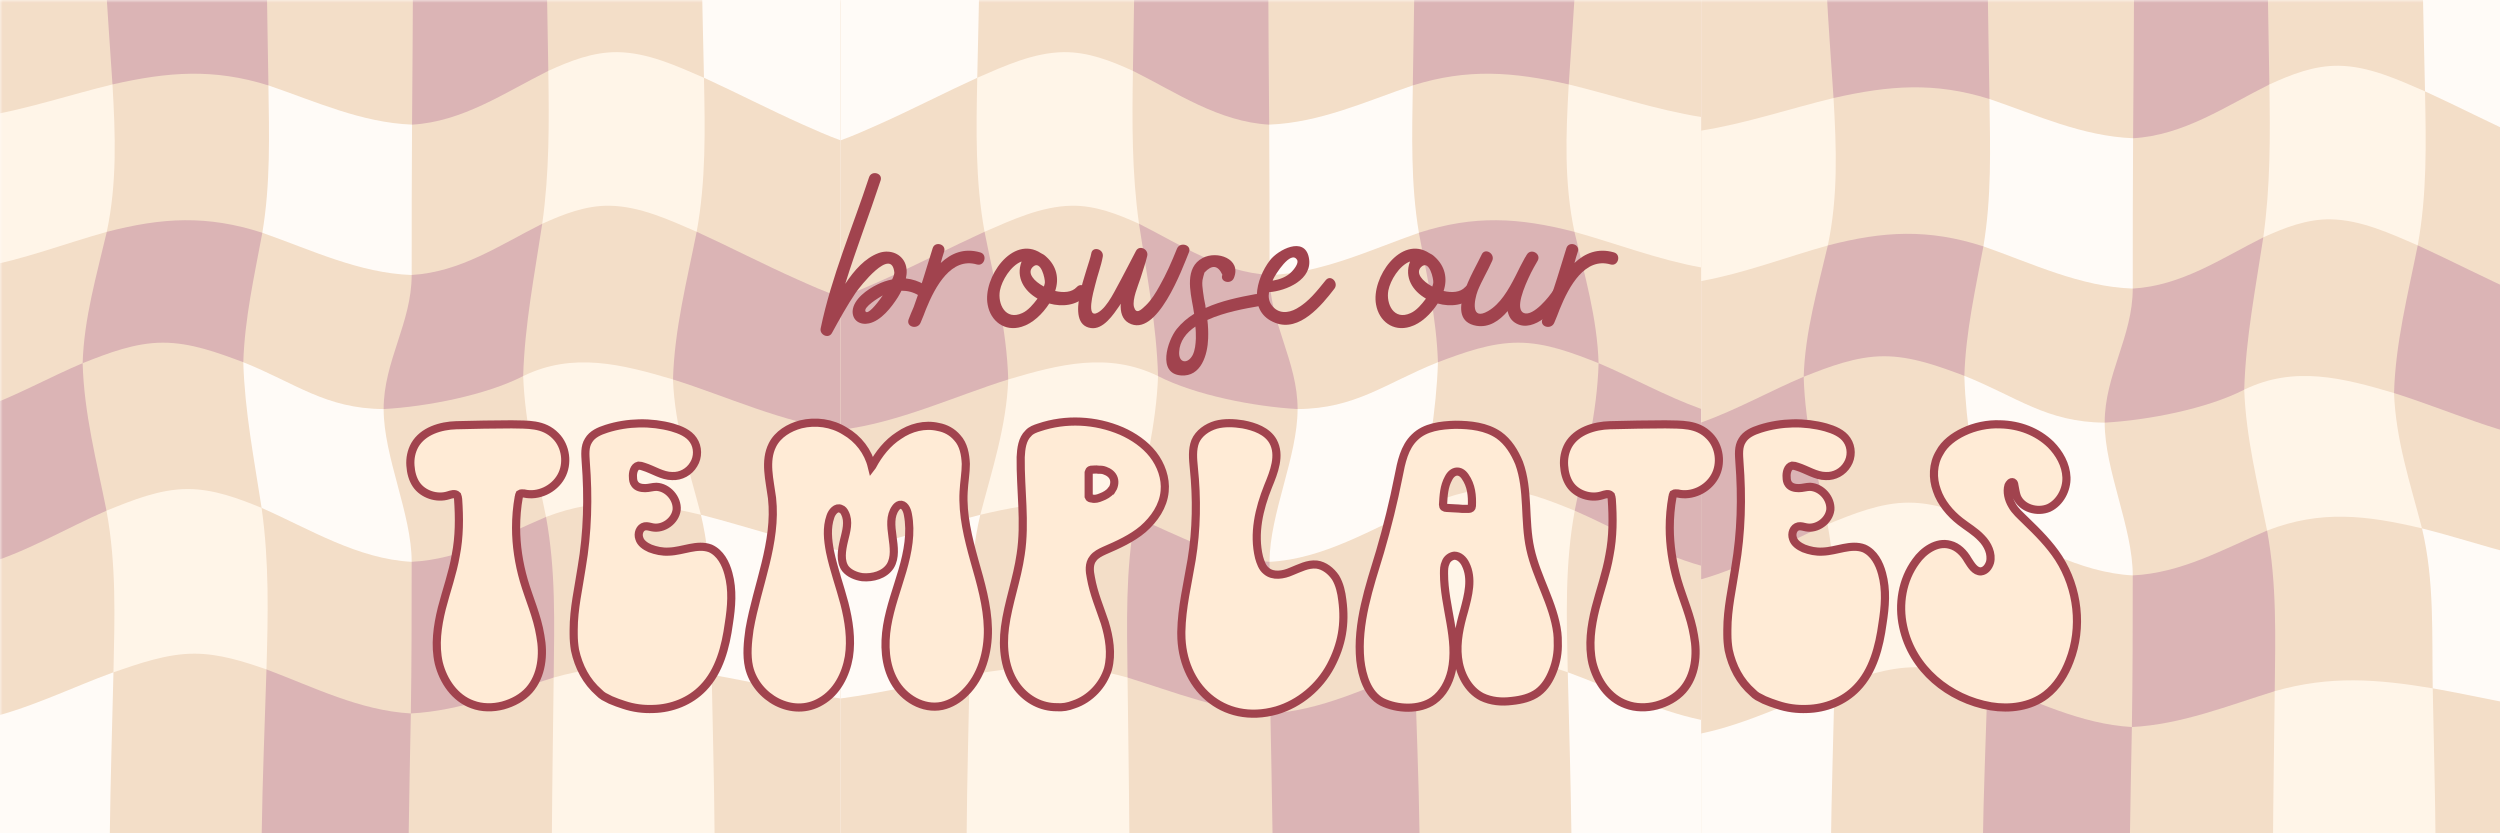 <svg version="1.0" preserveAspectRatio="xMidYMid meet" height="200" viewBox="0 0 450 150" zoomAndPan="magnify" width="600" xmlns:xlink="http://www.w3.org/1999/xlink" xmlns="http://www.w3.org/2000/svg"><defs><filter id="49878c83d2" height="100%" width="100%" y="0%" x="0%"><feColorMatrix color-interpolation-filters="sRGB" values="0 0 0 0 1 0 0 0 0 1 0 0 0 0 1 0 0 0 1 0"></feColorMatrix></filter><g></g><mask id="bc56cc0396"><g filter="url(#49878c83d2)"><rect fill-opacity="0.39" height="180" y="-15" fill="#000000" width="540" x="-45"></rect></g></mask><clipPath id="6bd43af526"><path clip-rule="nonzero" d="M 0 0 L 151.668 0 L 151.668 150 L 0 150 Z M 0 0"></path></clipPath><clipPath id="933d51214d"><path clip-rule="nonzero" d="M 18 0 L 49 0 L 49 16 L 18 16 Z M 18 0"></path></clipPath><clipPath id="45eb5d094d"><path clip-rule="nonzero" d="M 74 0 L 99 0 L 99 23 L 74 23 Z M 74 0"></path></clipPath><clipPath id="f58dc40a5a"><path clip-rule="nonzero" d="M 126 0 L 151.668 0 L 151.668 26 L 126 26 Z M 126 0"></path></clipPath><clipPath id="aee15bb0bc"><path clip-rule="nonzero" d="M 0 15 L 21 15 L 21 49 L 0 49 Z M 0 15"></path></clipPath><clipPath id="03c6fd0ed2"><path clip-rule="nonzero" d="M 121 41 L 151.668 41 L 151.668 78 L 121 78 Z M 121 41"></path></clipPath><clipPath id="3708400c6f"><path clip-rule="nonzero" d="M 0 65 L 20 65 L 20 102 L 0 102 Z M 0 65"></path></clipPath><clipPath id="234c0eae88"><path clip-rule="nonzero" d="M 126 92 L 151.668 92 L 151.668 126 L 126 126 Z M 126 92"></path></clipPath><clipPath id="c6ecd62eee"><path clip-rule="nonzero" d="M 0 121 L 21 121 L 21 150 L 0 150 Z M 0 121"></path></clipPath><clipPath id="4a2311b7a1"><path clip-rule="nonzero" d="M 151.316 0 L 306.203 0 L 306.203 150 L 151.316 150 Z M 151.316 0"></path></clipPath><clipPath id="e88520dc5a"><path clip-rule="nonzero" d="M 254 0 L 284 0 L 284 16 L 254 16 Z M 254 0"></path></clipPath><clipPath id="4dce66845d"><path clip-rule="nonzero" d="M 203 0 L 229 0 L 229 23 L 203 23 Z M 203 0"></path></clipPath><clipPath id="4c1564f337"><path clip-rule="nonzero" d="M 151.316 0 L 177 0 L 177 26 L 151.316 26 Z M 151.316 0"></path></clipPath><clipPath id="34c97c953d"><path clip-rule="nonzero" d="M 281 15 L 306.203 15 L 306.203 49 L 281 49 Z M 281 15"></path></clipPath><clipPath id="f1e756aa12"><path clip-rule="nonzero" d="M 151.316 41 L 182 41 L 182 78 L 151.316 78 Z M 151.316 41"></path></clipPath><clipPath id="3860662991"><path clip-rule="nonzero" d="M 283 65 L 306.203 65 L 306.203 102 L 283 102 Z M 283 65"></path></clipPath><clipPath id="553dfc7edc"><path clip-rule="nonzero" d="M 151.316 92 L 177 92 L 177 126 L 151.316 126 Z M 151.316 92"></path></clipPath><clipPath id="2bd5d9a041"><path clip-rule="nonzero" d="M 282 121 L 306.203 121 L 306.203 150 L 282 150 Z M 282 121"></path></clipPath><clipPath id="6aa58772ad"><path clip-rule="nonzero" d="M 306.211 0 L 450 0 L 450 150 L 306.211 150 Z M 306.211 0"></path></clipPath><clipPath id="b1a589b8d2"><path clip-rule="nonzero" d="M 328 0 L 359 0 L 359 18 L 328 18 Z M 328 0"></path></clipPath><clipPath id="f3a23f715e"><path clip-rule="nonzero" d="M 383 0 L 409 0 L 409 25 L 383 25 Z M 383 0"></path></clipPath><clipPath id="9f0e034ced"><path clip-rule="nonzero" d="M 436 0 L 450 0 L 450 28 L 436 28 Z M 436 0"></path></clipPath><clipPath id="a3c9b23164"><path clip-rule="nonzero" d="M 306.211 17 L 331 17 L 331 51 L 306.211 51 Z M 306.211 17"></path></clipPath><clipPath id="c34ae27c87"><path clip-rule="nonzero" d="M 430 44 L 450 44 L 450 80 L 430 80 Z M 430 44"></path></clipPath><clipPath id="1a8420eb83"><path clip-rule="nonzero" d="M 306.211 67 L 329 67 L 329 105 L 306.211 105 Z M 306.211 67"></path></clipPath><clipPath id="bba1e5e9e3"><path clip-rule="nonzero" d="M 435 95 L 450 95 L 450 129 L 435 129 Z M 435 95"></path></clipPath><clipPath id="45e8f96ac3"><path clip-rule="nonzero" d="M 306.211 123 L 331 123 L 331 150 L 306.211 150 Z M 306.211 123"></path></clipPath><clipPath id="a49654b29f"><path clip-rule="nonzero" d="M 356 122 L 384 122 L 384 150 L 356 150 Z M 356 122"></path></clipPath><clipPath id="bc393f0d97"><path clip-rule="nonzero" d="M 409 122 L 439 122 L 439 150 L 409 150 Z M 409 122"></path></clipPath><clipPath id="4b4284d13c"><rect height="150" y="0" width="450" x="0"></rect></clipPath></defs><rect fill-opacity="1" height="180" y="-15" fill="#ffffff" width="540" x="-45"></rect><rect fill-opacity="1" height="180" y="-15" fill="#fffbf7" width="540" x="-45"></rect><g mask="url(#bc56cc0396)"><g transform="matrix(1, 0, 0, 1, 0, -0)"><g clip-path="url(#4b4284d13c)"><g clip-path="url(#6bd43af526)"><path fill-rule="nonzero" fill-opacity="1" d="M -3.582 -4.895 L 151.305 -4.895 L 151.305 149.992 L -3.582 149.992 Z M -3.582 -4.895" fill="#e1ae7e"></path></g><g clip-path="url(#933d51214d)"><path fill-rule="nonzero" fill-opacity="1" d="M 48.316 15.375 C 38.438 12.281 30.262 12.922 20.246 15.199 C 19.824 8.5 19.281 1.809 18.969 -4.895 L 47.992 -4.895 C 48.082 1.863 48.211 8.617 48.316 15.375 Z M 48.316 15.375" fill="#a1434e"></path></g><g clip-path="url(#45eb5d094d)"><path fill-rule="nonzero" fill-opacity="1" d="M 98.695 12.754 C 90.742 16.723 83.289 21.898 74.168 22.438 C 74.23 13.324 74.32 4.215 74.34 -4.895 L 98.398 -4.895 C 98.484 0.988 98.598 6.871 98.695 12.754 Z M 98.695 12.754" fill="#a1434e"></path></g><g clip-path="url(#f58dc40a5a)"><path fill-rule="nonzero" fill-opacity="1" d="M 151.305 -4.895 L 151.305 25.258 C 148.977 24.422 146.707 23.398 144.543 22.438 C 138.539 19.762 132.695 16.727 126.715 13.996 C 126.582 7.699 126.422 1.402 126.309 -4.895 Z M 151.305 -4.895" fill="#fffbf7"></path></g><g clip-path="url(#aee15bb0bc)"><path fill-rule="nonzero" fill-opacity="1" d="M 19.219 41.738 C 11.832 43.785 4.164 46.75 -3.582 48.137 L -3.582 21.062 C 4.477 19.781 12.492 17.07 20.246 15.199 C 20.77 24.211 21.094 32.863 19.219 41.738 Z M 19.219 41.738" fill="#ffebd0"></path></g><path fill-rule="nonzero" fill-opacity="1" d="M 74.102 49.5 C 64.641 49.168 56.016 44.973 47.219 41.902 C 48.707 33.059 48.449 24.309 48.316 15.375 C 56.832 18.277 65.047 22.078 74.168 22.434 C 74.105 31.457 74.102 40.477 74.102 49.5 Z M 74.102 49.5" fill="#fffbf7"></path><path fill-rule="nonzero" fill-opacity="1" d="M 125.402 41.719 C 120.488 39.59 115.211 37.129 109.746 37.031 C 105.48 36.957 101.41 38.547 97.602 40.281 C 98.898 31.055 98.844 22.051 98.695 12.758 C 102.645 10.953 106.758 9.332 111.168 9.387 C 116.59 9.457 121.836 11.883 126.715 14 C 126.902 23.402 127.094 32.434 125.402 41.719 Z M 125.402 41.719" fill="#ffebd0"></path><path fill-rule="nonzero" fill-opacity="1" d="M 43.793 65.199 C 39.16 63.465 34.324 61.672 29.309 61.68 C 24.281 61.684 19.48 63.555 14.875 65.371 C 15.129 57.234 17.383 49.613 19.219 41.738 C 29.266 39.133 37.281 38.695 47.219 41.898 C 45.781 49.668 44.051 57.273 43.793 65.199 Z M 43.793 65.199" fill="#a1434e"></path><path fill-rule="nonzero" fill-opacity="1" d="M 94.172 67.695 C 87.457 71.141 76.812 73.199 69.055 73.629 C 69.055 65.023 74.102 58.102 74.102 49.496 C 82.918 48.969 89.926 44.129 97.602 40.277 C 96.227 49.395 94.438 58.453 94.172 67.695 Z M 94.172 67.695" fill="#a1434e"></path><g clip-path="url(#03c6fd0ed2)"><path fill-rule="nonzero" fill-opacity="1" d="M 143.457 50.27 C 145.953 51.383 148.594 52.578 151.305 53.484 L 151.305 77.371 C 141.074 76.152 130.656 71.277 121.141 68.301 C 121.395 59.258 123.652 50.551 125.402 41.719 C 131.457 44.488 137.375 47.559 143.457 50.27 Z M 143.457 50.27" fill="#a1434e"></path></g><g clip-path="url(#3708400c6f)"><path fill-rule="nonzero" fill-opacity="1" d="M 19.172 91.922 C 12.035 95 4.328 99.645 -3.582 101.824 L -3.582 73.609 C 2.809 71.316 9.016 67.836 14.875 65.371 C 15.117 74.406 17.41 83.105 19.172 91.922 Z M 19.172 91.922" fill="#a1434e"></path></g><path fill-rule="nonzero" fill-opacity="1" d="M 74.102 101.129 C 64.371 100.613 55.805 95.266 47.09 91.422 C 45.75 82.695 44.051 74.047 43.793 65.203 C 53.285 68.992 58.562 73.555 69.055 73.633 C 69.055 82.234 74.102 92.523 74.102 101.129 Z M 74.102 101.129" fill="#fffbf7"></path><path fill-rule="nonzero" fill-opacity="1" d="M 126.168 92.66 C 116.164 90.297 107.996 89.297 98.285 93.051 C 96.602 84.617 94.488 76.324 94.172 67.695 C 103.164 63.305 111.957 65.582 121.137 68.301 C 121.453 76.742 124.055 84.559 126.168 92.66 Z M 126.168 92.66" fill="#ffebd0"></path><path fill-rule="nonzero" fill-opacity="1" d="M 47.965 120.496 C 43.805 119.051 39.465 117.668 35.008 117.66 C 30.031 117.652 25.055 119.43 20.422 121.012 C 20.641 111.148 20.965 101.66 19.168 91.922 C 23.789 90.055 28.723 88.02 33.805 88.027 C 38.449 88.031 42.852 89.688 47.086 91.418 C 48.473 101.16 48.25 110.68 47.965 120.496 Z M 47.965 120.496" fill="#ffebd0"></path><path fill-rule="nonzero" fill-opacity="1" d="M 99.664 121.961 C 91.168 124.59 82.918 127.945 73.949 128.422 C 74.098 119.32 74.102 110.227 74.102 101.125 C 82.918 100.691 90.336 96.426 98.285 93.051 C 100.066 102.703 99.77 112.184 99.664 121.961 Z M 99.664 121.961" fill="#a1434e"></path><g clip-path="url(#234c0eae88)"><path fill-rule="nonzero" fill-opacity="1" d="M 126.168 92.66 C 134.285 94.695 142.797 97.781 151.305 99.098 L 151.305 125.723 C 143.512 124.668 135.742 122.793 128.102 121.453 C 127.938 111.73 128.434 102.18 126.168 92.66 Z M 126.168 92.66" fill="#fffbf7"></path></g><g clip-path="url(#c6ecd62eee)"><path fill-rule="nonzero" fill-opacity="1" d="M 20.422 121.012 C 20.195 130.668 19.887 140.328 19.766 149.992 L -3.582 149.992 L -3.582 129.582 C 4.668 127.871 12.738 123.797 20.422 121.012 Z M 20.422 121.012" fill="#fffbf7"></path></g><path fill-rule="nonzero" fill-opacity="1" d="M 73.949 128.422 C 73.816 135.609 73.656 142.801 73.566 149.992 L 47.109 149.992 C 47.242 140.156 47.668 130.324 47.965 120.496 C 56.484 123.691 64.719 127.887 73.949 128.422 Z M 73.949 128.422" fill="#a1434e"></path><path fill-rule="nonzero" fill-opacity="1" d="M 128.621 149.992 L 99.34 149.992 C 99.398 140.648 99.555 131.305 99.664 121.961 C 109.578 119.133 117.984 119.77 128.102 121.453 C 128.277 130.965 128.559 140.477 128.621 149.992 Z M 128.621 149.992" fill="#ffebd0"></path><g clip-path="url(#4a2311b7a1)"><path fill-rule="nonzero" fill-opacity="1" d="M 306.203 -4.895 L 151.316 -4.895 L 151.316 149.992 L 306.203 149.992 Z M 306.203 -4.895" fill="#e1ae7e"></path></g><g clip-path="url(#e88520dc5a)"><path fill-rule="nonzero" fill-opacity="1" d="M 254.305 15.375 C 264.184 12.281 272.359 12.922 282.375 15.199 C 282.797 8.5 283.34 1.809 283.652 -4.895 L 254.629 -4.895 C 254.539 1.863 254.41 8.617 254.305 15.375 Z M 254.305 15.375" fill="#a1434e"></path></g><g clip-path="url(#4dce66845d)"><path fill-rule="nonzero" fill-opacity="1" d="M 203.926 12.754 C 211.879 16.723 219.332 21.898 228.453 22.438 C 228.387 13.324 228.301 4.215 228.281 -4.895 L 204.223 -4.895 C 204.137 0.988 204.023 6.871 203.926 12.754 Z M 203.926 12.754" fill="#a1434e"></path></g><g clip-path="url(#4c1564f337)"><path fill-rule="nonzero" fill-opacity="1" d="M 151.316 -4.895 L 151.316 25.258 C 153.645 24.422 155.914 23.398 158.078 22.438 C 164.082 19.762 169.926 16.727 175.906 13.996 C 176.039 7.699 176.199 1.402 176.312 -4.895 Z M 151.316 -4.895" fill="#fffbf7"></path></g><g clip-path="url(#34c97c953d)"><path fill-rule="nonzero" fill-opacity="1" d="M 283.402 41.738 C 290.789 43.785 298.457 46.75 306.203 48.137 L 306.203 21.062 C 298.145 19.781 290.129 17.07 282.375 15.199 C 281.852 24.211 281.527 32.863 283.402 41.738 Z M 283.402 41.738" fill="#ffebd0"></path></g><path fill-rule="nonzero" fill-opacity="1" d="M 228.52 49.5 C 237.98 49.168 246.605 44.973 255.402 41.902 C 253.914 33.059 254.172 24.309 254.305 15.375 C 245.789 18.277 237.574 22.078 228.453 22.434 C 228.516 31.457 228.52 40.477 228.52 49.5 Z M 228.52 49.5" fill="#fffbf7"></path><path fill-rule="nonzero" fill-opacity="1" d="M 177.219 41.719 C 182.133 39.59 187.41 37.129 192.875 37.031 C 197.141 36.957 201.211 38.547 205.02 40.281 C 203.723 31.055 203.777 22.051 203.926 12.758 C 199.977 10.953 195.863 9.332 191.453 9.387 C 186.031 9.457 180.785 11.883 175.906 14 C 175.719 23.402 175.527 32.434 177.219 41.719 Z M 177.219 41.719" fill="#ffebd0"></path><path fill-rule="nonzero" fill-opacity="1" d="M 258.828 65.199 C 263.461 63.465 268.297 61.672 273.312 61.68 C 278.336 61.684 283.141 63.555 287.746 65.371 C 287.492 57.234 285.238 49.613 283.402 41.738 C 273.355 39.133 265.34 38.695 255.402 41.898 C 256.84 49.668 258.57 57.273 258.828 65.199 Z M 258.828 65.199" fill="#a1434e"></path><path fill-rule="nonzero" fill-opacity="1" d="M 208.449 67.695 C 215.164 71.141 225.809 73.199 233.566 73.629 C 233.566 65.023 228.52 58.102 228.52 49.496 C 219.703 48.969 212.695 44.129 205.02 40.277 C 206.395 49.395 208.18 58.453 208.449 67.695 Z M 208.449 67.695" fill="#a1434e"></path><g clip-path="url(#f1e756aa12)"><path fill-rule="nonzero" fill-opacity="1" d="M 159.164 50.27 C 156.668 51.383 154.027 52.578 151.316 53.484 L 151.316 77.371 C 161.547 76.152 171.965 71.277 181.48 68.301 C 181.227 59.258 178.969 50.551 177.219 41.719 C 171.164 44.488 165.246 47.559 159.164 50.27 Z M 159.164 50.27" fill="#a1434e"></path></g><g clip-path="url(#3860662991)"><path fill-rule="nonzero" fill-opacity="1" d="M 283.449 91.922 C 290.586 95 298.293 99.645 306.203 101.824 L 306.203 73.609 C 299.812 71.316 293.605 67.836 287.746 65.371 C 287.5 74.406 285.211 83.105 283.449 91.922 Z M 283.449 91.922" fill="#a1434e"></path></g><path fill-rule="nonzero" fill-opacity="1" d="M 228.52 101.129 C 238.25 100.613 246.816 95.266 255.531 91.422 C 256.871 82.695 258.57 74.047 258.828 65.203 C 249.336 68.992 244.059 73.555 233.566 73.633 C 233.566 82.234 228.52 92.523 228.52 101.129 Z M 228.52 101.129" fill="#fffbf7"></path><path fill-rule="nonzero" fill-opacity="1" d="M 176.453 92.66 C 186.457 90.297 194.625 89.297 204.336 93.051 C 206.02 84.617 208.133 76.324 208.449 67.695 C 199.457 63.305 190.664 65.582 181.484 68.301 C 181.168 76.742 178.566 84.559 176.453 92.66 Z M 176.453 92.66" fill="#ffebd0"></path><path fill-rule="nonzero" fill-opacity="1" d="M 254.656 120.496 C 258.816 119.051 263.156 117.668 267.613 117.66 C 272.59 117.652 277.566 119.43 282.199 121.012 C 281.98 111.148 281.656 101.66 283.453 91.922 C 278.832 90.055 273.898 88.02 268.816 88.027 C 264.172 88.031 259.77 89.688 255.531 91.418 C 254.148 101.16 254.371 110.68 254.656 120.496 Z M 254.656 120.496" fill="#ffebd0"></path><path fill-rule="nonzero" fill-opacity="1" d="M 202.957 121.961 C 211.453 124.59 219.703 127.945 228.672 128.422 C 228.523 119.32 228.52 110.227 228.52 101.125 C 219.703 100.691 212.285 96.426 204.336 93.051 C 202.555 102.703 202.852 112.184 202.957 121.961 Z M 202.957 121.961" fill="#a1434e"></path><g clip-path="url(#553dfc7edc)"><path fill-rule="nonzero" fill-opacity="1" d="M 176.453 92.66 C 168.336 94.695 159.824 97.781 151.316 99.098 L 151.316 125.723 C 159.109 124.668 166.879 122.793 174.52 121.453 C 174.684 111.73 174.188 102.18 176.453 92.66 Z M 176.453 92.66" fill="#fffbf7"></path></g><g clip-path="url(#2bd5d9a041)"><path fill-rule="nonzero" fill-opacity="1" d="M 282.199 121.012 C 282.426 130.668 282.734 140.328 282.852 149.992 L 306.203 149.992 L 306.203 129.582 C 297.953 127.871 289.883 123.797 282.199 121.012 Z M 282.199 121.012" fill="#fffbf7"></path></g><path fill-rule="nonzero" fill-opacity="1" d="M 228.672 128.422 C 228.801 135.609 228.965 142.801 229.055 149.992 L 255.512 149.992 C 255.379 140.156 254.953 130.324 254.656 120.496 C 246.137 123.691 237.902 127.887 228.672 128.422 Z M 228.672 128.422" fill="#a1434e"></path><path fill-rule="nonzero" fill-opacity="1" d="M 174 149.992 L 203.281 149.992 C 203.223 140.648 203.066 131.305 202.957 121.961 C 193.043 119.133 184.637 119.77 174.52 121.453 C 174.344 130.965 174.062 140.477 174 149.992 Z M 174 149.992" fill="#ffebd0"></path><g clip-path="url(#6aa58772ad)"><path fill-rule="nonzero" fill-opacity="1" d="M 306.211 -2.449 L 461.098 -2.449 L 461.098 152.438 L 306.211 152.438 Z M 306.211 -2.449" fill="#e1ae7e"></path></g><g clip-path="url(#b1a589b8d2)"><path fill-rule="nonzero" fill-opacity="1" d="M 358.105 17.82 C 348.227 14.727 340.051 15.371 330.035 17.645 C 329.613 10.949 329.07 4.254 328.758 -2.449 L 357.781 -2.449 C 357.871 4.309 358 11.066 358.105 17.82 Z M 358.105 17.82" fill="#a1434e"></path></g><g clip-path="url(#f3a23f715e)"><path fill-rule="nonzero" fill-opacity="1" d="M 408.488 15.203 C 400.531 19.168 393.078 24.344 383.957 24.883 C 384.023 15.773 384.113 6.664 384.129 -2.449 L 408.188 -2.449 C 408.273 3.438 408.387 9.32 408.488 15.203 Z M 408.488 15.203" fill="#a1434e"></path></g><g clip-path="url(#9f0e034ced)"><path fill-rule="nonzero" fill-opacity="1" d="M 461.098 -2.449 L 461.098 27.703 C 458.766 26.867 456.496 25.848 454.332 24.883 C 448.328 22.211 442.484 19.176 436.504 16.445 C 436.371 10.145 436.211 3.852 436.098 -2.449 Z M 461.098 -2.449" fill="#fffbf7"></path></g><g clip-path="url(#a3c9b23164)"><path fill-rule="nonzero" fill-opacity="1" d="M 329.008 44.188 C 321.621 46.234 313.953 49.199 306.211 50.586 L 306.211 23.512 C 314.266 22.23 322.281 19.52 330.035 17.645 C 330.559 26.656 330.883 35.312 329.008 44.188 Z M 329.008 44.188" fill="#ffebd0"></path></g><path fill-rule="nonzero" fill-opacity="1" d="M 383.895 51.945 C 374.43 51.617 365.805 47.422 357.012 44.348 C 358.496 35.508 358.238 26.758 358.105 17.82 C 366.621 20.727 374.836 24.527 383.957 24.883 C 383.895 33.906 383.895 42.922 383.895 51.945 Z M 383.895 51.945" fill="#fffbf7"></path><path fill-rule="nonzero" fill-opacity="1" d="M 435.191 44.164 C 430.277 42.039 425 39.578 419.535 39.48 C 415.273 39.402 411.199 40.992 407.391 42.727 C 408.688 33.504 408.633 24.5 408.488 15.203 C 412.434 13.398 416.547 11.777 420.957 11.836 C 426.379 11.902 431.625 14.332 436.504 16.445 C 436.691 25.848 436.883 34.879 435.191 44.164 Z M 435.191 44.164" fill="#ffebd0"></path><path fill-rule="nonzero" fill-opacity="1" d="M 353.582 67.648 C 348.949 65.91 344.113 64.117 339.098 64.125 C 334.074 64.133 329.27 66 324.664 67.816 C 324.918 59.684 327.172 52.059 329.008 44.184 C 339.055 41.582 347.07 41.145 357.012 44.348 C 355.57 52.117 353.84 59.719 353.582 67.648 Z M 353.582 67.648" fill="#a1434e"></path><path fill-rule="nonzero" fill-opacity="1" d="M 403.961 70.141 C 397.25 73.586 386.602 75.648 378.844 76.074 C 378.844 67.469 383.895 60.551 383.895 51.945 C 392.707 51.418 399.715 46.574 407.391 42.727 C 406.016 51.844 404.23 60.902 403.961 70.141 Z M 403.961 70.141" fill="#a1434e"></path><g clip-path="url(#c34ae27c87)"><path fill-rule="nonzero" fill-opacity="1" d="M 453.246 52.719 C 455.742 53.832 458.383 55.027 461.098 55.934 L 461.098 79.816 C 450.863 78.602 440.445 73.723 430.93 70.75 C 431.184 61.707 433.441 52.996 435.191 44.164 C 441.246 46.934 447.164 50.008 453.246 52.719 Z M 453.246 52.719" fill="#a1434e"></path></g><g clip-path="url(#1a8420eb83)"><path fill-rule="nonzero" fill-opacity="1" d="M 328.961 94.371 C 321.824 97.445 314.117 102.094 306.211 104.27 L 306.211 76.055 C 312.598 73.766 318.805 70.281 324.664 67.816 C 324.91 76.852 327.199 85.551 328.961 94.371 Z M 328.961 94.371" fill="#a1434e"></path></g><path fill-rule="nonzero" fill-opacity="1" d="M 383.895 103.574 C 374.164 103.059 365.594 97.715 356.879 93.867 C 355.539 85.141 353.84 76.496 353.582 67.648 C 363.074 71.438 368.352 76 378.844 76.078 C 378.844 84.68 383.895 94.969 383.895 103.574 Z M 383.895 103.574" fill="#fffbf7"></path><path fill-rule="nonzero" fill-opacity="1" d="M 435.961 95.109 C 425.953 92.742 417.785 91.746 408.074 95.5 C 406.391 87.066 404.277 78.773 403.961 70.141 C 412.953 65.754 421.746 68.031 430.926 70.75 C 431.242 79.188 433.844 87.004 435.961 95.109 Z M 435.961 95.109" fill="#ffebd0"></path><path fill-rule="nonzero" fill-opacity="1" d="M 357.754 122.941 C 353.594 121.5 349.254 120.113 344.797 120.105 C 339.82 120.098 334.844 121.875 330.211 123.457 C 330.434 113.598 330.754 104.105 328.957 94.371 C 333.578 92.5 338.512 90.465 343.594 90.473 C 348.238 90.48 352.641 92.137 356.879 93.867 C 358.262 103.609 358.039 113.125 357.754 122.941 Z M 357.754 122.941" fill="#ffebd0"></path><path fill-rule="nonzero" fill-opacity="1" d="M 409.453 124.41 C 400.957 127.035 392.711 130.391 383.738 130.867 C 383.887 121.77 383.895 112.672 383.895 103.574 C 392.707 103.137 400.125 98.875 408.074 95.5 C 409.855 105.152 409.559 114.633 409.453 124.41 Z M 409.453 124.41" fill="#a1434e"></path><g clip-path="url(#bba1e5e9e3)"><path fill-rule="nonzero" fill-opacity="1" d="M 435.961 95.109 C 444.078 97.145 452.586 100.23 461.098 101.547 L 461.098 128.168 C 453.301 127.113 445.531 125.242 437.891 123.898 C 437.727 114.176 438.223 104.629 435.961 95.109 Z M 435.961 95.109" fill="#fffbf7"></path></g><g clip-path="url(#45e8f96ac3)"><path fill-rule="nonzero" fill-opacity="1" d="M 330.211 123.457 C 329.984 133.117 329.676 142.777 329.559 152.438 L 306.211 152.438 L 306.211 132.027 C 314.461 130.32 322.527 126.246 330.211 123.457 Z M 330.211 123.457" fill="#fffbf7"></path></g><g clip-path="url(#a49654b29f)"><path fill-rule="nonzero" fill-opacity="1" d="M 383.738 130.867 C 383.609 138.059 383.445 145.25 383.355 152.438 L 356.898 152.438 C 357.031 142.605 357.457 132.773 357.754 122.941 C 366.273 126.137 374.508 130.336 383.738 130.867 Z M 383.738 130.867" fill="#a1434e"></path></g><g clip-path="url(#bc393f0d97)"><path fill-rule="nonzero" fill-opacity="1" d="M 438.41 152.438 L 409.129 152.438 C 409.188 143.098 409.344 133.75 409.453 124.41 C 419.367 121.582 427.777 122.215 437.891 123.898 C 438.066 133.41 438.348 142.926 438.41 152.438 Z M 438.41 152.438" fill="#ffebd0"></path></g></g></g></g><g fill-opacity="1" fill="#a1434e"><g transform="translate(149.845, 63.953)"><g><path d="M 16.617 -12.684 C 15.512 -13.348 14.406 -13.699 13.215 -13.832 C 13.434 -14.805 13.434 -15.82 12.992 -16.75 C 12.109 -18.52 10.031 -19.047 8.266 -18.387 C 5.879 -17.5 3.934 -15.336 2.297 -12.859 C 4.242 -19.137 6.629 -25.281 8.664 -31.469 C 9.105 -32.793 7.027 -33.367 6.586 -32.043 C 3.625 -23.027 -0.176 -14.188 -2.121 -4.863 C -2.387 -3.711 -0.707 -2.871 -0.09 -4.023 C 1.238 -6.453 2.609 -8.926 4.156 -11.227 C 4.949 -12.375 10.652 -19.668 11.137 -14.895 C 11.137 -14.629 11.004 -14.188 10.738 -13.656 C 9.855 -13.48 8.926 -13.172 8.043 -12.727 C 6.32 -11.887 3.758 -10.121 3.625 -7.957 C 3.578 -6.23 4.992 -5.391 6.586 -5.746 C 8.75 -6.23 10.605 -8.617 11.758 -10.43 C 11.977 -10.785 12.199 -11.18 12.418 -11.625 C 13.48 -11.625 14.496 -11.402 15.512 -10.785 C 16.707 -10.031 17.855 -11.934 16.617 -12.684 Z M 5.965 -7.867 C 5.438 -8.617 8.352 -10.387 9.059 -10.785 C 7.777 -8.926 6.363 -7.336 5.965 -7.867 Z M 5.965 -7.867"></path></g></g></g><g fill-opacity="1" fill="#a1434e"><g transform="translate(165.534, 63.953)"><g><path d="M 10.918 -18.52 C 8 -19.359 5.703 -18.387 3.801 -16.617 C 3.977 -17.324 4.199 -17.988 4.418 -18.695 C 4.816 -20.02 2.738 -20.594 2.344 -19.27 C 1.238 -15.734 0.223 -12.199 -1.062 -8.707 C -1.414 -7.91 -1.723 -7.16 -1.988 -6.453 C -2.477 -5.082 -0.355 -4.551 0.176 -5.879 C 0.531 -6.672 0.84 -7.512 1.148 -8.309 C 2.828 -12.465 5.703 -17.68 10.297 -16.352 C 11.668 -15.953 12.285 -18.121 10.918 -18.52 Z M 10.918 -18.52"></path></g></g></g><g fill-opacity="1" fill="#a1434e"><g transform="translate(177.556, 63.953)"><g><path d="M 16.266 -12.285 C 15.379 -11.312 13.879 -11.227 12.375 -11.578 C 13.125 -13.832 12.641 -16.043 10.785 -17.723 C 10.473 -18.031 10.121 -18.254 9.812 -18.387 C 4.684 -21.742 -0.707 -13.922 0.223 -9.105 C 0.75 -6.145 3.27 -4.199 6.32 -5.125 C 8.309 -5.703 10.121 -7.469 11.312 -9.324 C 13.656 -8.664 16.266 -8.973 17.855 -10.695 C 18.828 -11.758 17.234 -13.348 16.266 -12.285 Z M 8.309 -15.867 C 9.812 -17.367 10.605 -13.656 10.52 -13.039 C 10.473 -12.816 10.43 -12.594 10.34 -12.375 C 8.531 -13.348 7.293 -14.805 8.309 -15.867 Z M 9.105 -10.078 C 8.441 -9.191 7.469 -8.043 6.453 -7.602 C 3.402 -6.188 1.988 -9.281 2.43 -11.668 C 2.785 -13.48 4.375 -16.133 6.32 -16.883 C 6.32 -16.883 6.32 -16.84 6.32 -16.84 C 5.258 -14.012 6.805 -11.578 9.191 -10.211 C 9.148 -10.164 9.148 -10.121 9.105 -10.078 Z M 9.105 -10.078"></path></g></g></g><g fill-opacity="1" fill="#a1434e"><g transform="translate(193.952, 63.953)"><g><path d="M 17.898 -19.18 C 16.973 -16.883 16 -14.629 14.762 -12.465 C 14.098 -11.27 13.305 -9.945 12.285 -8.973 C 11.359 -8.086 10.562 -7.336 10.164 -8.707 C 9.812 -10.078 10.918 -12.551 11.312 -13.789 C 11.711 -15.16 12.242 -16.527 12.551 -17.898 C 12.816 -19.094 11.137 -19.934 10.52 -18.781 C 9.633 -17.105 8.793 -15.426 7.91 -13.789 C 6.895 -12.02 5.48 -8.707 3.668 -7.691 C 1.457 -6.453 2.871 -11.492 3.184 -12.684 C 3.578 -14.363 4.242 -16.043 4.551 -17.766 C 4.773 -19.137 2.695 -19.711 2.477 -18.34 C 2.031 -15.777 -2.562 -5.656 2.387 -4.906 C 4.641 -4.551 6.453 -7.336 7.559 -8.926 C 7.645 -9.059 7.691 -9.191 7.777 -9.281 C 7.691 -7.777 8.043 -6.496 9.191 -5.832 C 14.273 -2.918 18.914 -15.734 20.066 -18.562 C 20.594 -19.887 18.43 -20.508 17.898 -19.18 Z M 17.898 -19.18"></path></g></g></g><g fill-opacity="1" fill="#a1434e"><g transform="translate(213.619, 63.953)"><g><path d="M 12.332 -11.004 C 9.457 -10.473 6.23 -9.812 3.402 -8.531 C 3.359 -8.664 3.359 -8.793 3.359 -8.926 C 3.184 -9.766 3.004 -10.652 2.918 -11.492 C 2.828 -12.152 2.738 -12.859 2.828 -13.523 C 2.918 -13.965 3.051 -14.453 3.184 -14.895 C 4.551 -16.352 5.613 -16.219 6.41 -14.496 C 5.879 -13.215 7.957 -12.641 8.484 -13.922 C 9.898 -17.367 5.438 -18.914 2.828 -17.5 C -0.398 -15.777 0.617 -11.492 1.148 -8.574 C 1.191 -8.176 1.281 -7.824 1.324 -7.469 C 0.133 -6.719 -0.93 -5.832 -1.812 -4.73 C -3.492 -2.609 -5.348 3.27 -1.062 3.625 C 2.609 3.934 3.758 -0.176 3.844 -3.004 C 3.891 -4.109 3.844 -5.258 3.711 -6.363 C 6.805 -7.777 10.652 -8.441 12.949 -8.84 C 14.32 -9.105 13.746 -11.27 12.332 -11.004 Z M 1.637 -3.004 C 1.59 -2.031 1.504 -0.93 1.062 -0.043 C 0.133 1.68 -1.504 1.371 -1.371 -0.617 C -1.281 -2.562 -0.09 -4.066 1.547 -5.172 C 1.637 -4.465 1.637 -3.758 1.637 -3.004 Z M 1.637 -3.004"></path></g></g></g><g fill-opacity="1" fill="#a1434e"><g transform="translate(225.861, 63.953)"><g><path d="M 12.773 -13.523 C 11.27 -11.668 9.68 -9.59 7.512 -8.398 C 6.012 -7.559 4.199 -7.426 3.051 -9.016 C 2.52 -9.723 2.43 -10.52 2.562 -11.359 C 5.656 -11.578 10.562 -13.656 9.723 -17.633 C 8.926 -21.48 4.199 -19.004 2.738 -17.105 C 0.176 -13.789 -1.324 -7.734 3.711 -5.832 C 8.043 -4.156 12.02 -8.973 14.32 -11.977 C 15.16 -13.039 13.699 -14.629 12.773 -13.523 Z M 7.602 -17.191 C 8 -16.617 7.027 -15.426 6.672 -15.07 C 5.746 -14.098 4.508 -13.656 3.227 -13.434 C 3.227 -13.523 3.27 -13.613 3.316 -13.699 C 3.668 -14.496 6.496 -19.004 7.602 -17.191 Z M 7.602 -17.191"></path></g></g></g><g fill-opacity="1" fill="#a1434e"><g transform="translate(238.28, 63.953)"><g></g></g></g><g fill-opacity="1" fill="#a1434e"><g transform="translate(247.472, 63.953)"><g><path d="M 16.266 -12.285 C 15.379 -11.312 13.879 -11.227 12.375 -11.578 C 13.125 -13.832 12.641 -16.043 10.785 -17.723 C 10.473 -18.031 10.121 -18.254 9.812 -18.387 C 4.684 -21.742 -0.707 -13.922 0.223 -9.105 C 0.75 -6.145 3.27 -4.199 6.32 -5.125 C 8.309 -5.703 10.121 -7.469 11.312 -9.324 C 13.656 -8.664 16.266 -8.973 17.855 -10.695 C 18.828 -11.758 17.234 -13.348 16.266 -12.285 Z M 8.309 -15.867 C 9.812 -17.367 10.605 -13.656 10.52 -13.039 C 10.473 -12.816 10.43 -12.594 10.34 -12.375 C 8.531 -13.348 7.293 -14.805 8.309 -15.867 Z M 9.105 -10.078 C 8.441 -9.191 7.469 -8.043 6.453 -7.602 C 3.402 -6.188 1.988 -9.281 2.43 -11.668 C 2.785 -13.48 4.375 -16.133 6.32 -16.883 C 6.32 -16.883 6.32 -16.84 6.32 -16.84 C 5.258 -14.012 6.805 -11.578 9.191 -10.211 C 9.148 -10.164 9.148 -10.121 9.105 -10.078 Z M 9.105 -10.078"></path></g></g></g><g fill-opacity="1" fill="#a1434e"><g transform="translate(263.869, 63.953)"><g><path d="M 15.734 -11.711 C 15.113 -10.695 12.152 -6.938 10.43 -7.602 C 8.793 -8.309 10.43 -12.242 11.711 -14.852 C 11.887 -15.16 12.02 -15.469 12.199 -15.777 C 12.508 -16.352 12.773 -16.793 12.906 -17.016 C 13.613 -18.254 11.711 -19.359 10.961 -18.121 C 10.918 -18.031 10.828 -17.941 10.785 -17.812 C 10.695 -17.723 10.652 -17.59 10.562 -17.457 C 10.121 -16.617 9.504 -15.512 8.926 -14.273 C 7.645 -11.758 6.188 -9.238 3.977 -7.957 C 0.84 -6.145 1.457 -9.855 2.121 -11.625 C 2.871 -13.48 3.934 -15.203 4.73 -17.016 C 5.305 -18.297 3.402 -19.445 2.828 -18.121 C 1.59 -15.379 -4.242 -6.363 1.902 -5.305 C 4.109 -4.949 5.965 -6.145 7.512 -7.957 C 7.691 -6.984 8.176 -6.188 9.105 -5.703 C 12.285 -4.023 16.219 -8.266 17.68 -10.605 C 18.387 -11.844 16.484 -12.949 15.734 -11.711 Z M 15.734 -11.711"></path></g></g></g><g fill-opacity="1" fill="#a1434e"><g transform="translate(279.602, 63.953)"><g><path d="M 10.918 -18.52 C 8 -19.359 5.703 -18.387 3.801 -16.617 C 3.977 -17.324 4.199 -17.988 4.418 -18.695 C 4.816 -20.02 2.738 -20.594 2.344 -19.27 C 1.238 -15.734 0.223 -12.199 -1.062 -8.707 C -1.414 -7.91 -1.723 -7.16 -1.988 -6.453 C -2.477 -5.082 -0.355 -4.551 0.176 -5.879 C 0.531 -6.672 0.84 -7.512 1.148 -8.309 C 2.828 -12.465 5.703 -17.68 10.297 -16.352 C 11.668 -15.953 12.285 -18.121 10.918 -18.52 Z M 10.918 -18.52"></path></g></g></g><g fill-opacity="1" fill="#ffebd6"><g transform="translate(74.334, 127.442)"><g><path d="M 18.637 -32.41 C 18.637 -34.273 18.797 -36.137 19.121 -38 C 19.121 -38.164 19.203 -38.324 19.285 -38.484 C 19.527 -38.648 19.77 -38.566 20.094 -38.566 C 22.605 -38 25.441 -39.297 26.738 -41.645 C 28.035 -43.914 27.629 -47.074 25.766 -48.938 C 23.578 -51.207 20.66 -50.965 17.824 -51.047 C 14.586 -51.047 11.18 -50.965 7.859 -50.883 C 5.023 -50.801 1.863 -49.828 0.406 -47.316 C -0.242 -46.184 -0.484 -44.887 -0.406 -43.59 C -0.324 -42.375 0 -41.16 0.648 -40.188 C 1.863 -38.406 4.375 -37.594 6.402 -38.242 C 6.969 -38.406 7.617 -38.648 8.02 -38.242 C 8.102 -38 8.184 -37.758 8.184 -37.594 C 8.426 -34.191 8.426 -30.789 7.777 -27.469 C 7.211 -24.227 6.078 -21.066 5.266 -17.906 C 4.457 -14.664 3.969 -11.262 4.699 -8.02 C 5.508 -4.781 7.617 -1.703 10.777 -0.566 C 12.477 0.082 14.504 0.082 16.285 -0.406 C 18.066 -0.891 19.77 -1.781 20.984 -3.16 C 23.254 -5.754 23.66 -9.562 23.012 -12.965 C 22.445 -16.449 20.984 -19.609 20.012 -22.93 C 19.121 -26.008 18.637 -29.25 18.637 -32.41 Z M 18.637 -32.41"></path></g></g></g><g fill-opacity="1" fill="#ffebd6"><g transform="translate(101.882, 127.442)"><g><path d="M 1.457 -14.016 C 1.457 -13.773 1.457 -13.449 1.457 -13.207 C 1.457 -12.234 1.539 -11.344 1.703 -10.371 C 2.352 -7.375 3.727 -4.699 6.078 -2.672 C 6.32 -2.43 6.562 -2.188 6.887 -2.027 C 7.293 -1.781 7.695 -1.621 8.102 -1.379 C 8.914 -1.055 9.723 -0.73 10.531 -0.484 C 12.234 0.082 14.016 0.324 15.801 0.242 C 19.121 0.16 22.445 -1.133 24.793 -3.566 C 27.711 -6.562 28.844 -10.938 29.41 -15.152 C 29.898 -18.148 30.141 -21.227 29.332 -24.145 C 28.844 -26.008 27.871 -27.871 26.09 -28.684 C 23.738 -29.574 21.148 -28.195 18.637 -28.117 C 17.422 -28.035 16.285 -28.277 15.234 -28.684 C 14.34 -29.086 13.531 -29.656 13.289 -30.465 C 12.965 -31.355 13.367 -32.492 14.262 -32.652 C 14.746 -32.734 15.152 -32.57 15.637 -32.492 C 17.582 -32.086 19.77 -33.625 20.012 -35.652 C 20.176 -37.676 18.391 -39.703 16.367 -39.781 C 15.719 -39.781 14.988 -39.539 14.34 -39.539 C 13.613 -39.539 12.883 -39.703 12.477 -40.27 C 12.234 -40.594 12.152 -41.078 12.152 -41.484 C 12.074 -42.293 12.316 -43.43 13.125 -43.59 C 13.449 -43.59 13.773 -43.508 14.016 -43.43 C 15.801 -42.863 17.422 -41.727 19.203 -41.727 C 20.742 -41.645 22.281 -42.457 23.09 -43.832 C 23.902 -45.129 23.902 -46.914 23.012 -48.211 C 22.199 -49.426 20.66 -50.074 19.203 -50.477 C 15.395 -51.531 11.18 -51.449 7.375 -50.234 C 6.078 -49.828 4.781 -49.262 4.133 -48.129 C 3.402 -46.992 3.566 -45.535 3.645 -44.238 C 4.133 -37.918 3.969 -31.52 2.918 -25.281 C 2.352 -21.551 1.457 -17.824 1.457 -14.016 Z M 1.457 -14.016"></path></g></g></g><g fill-opacity="1" fill="#ffebd6"><g transform="translate(133.238, 127.442)"><g><path d="M 23.902 -43.508 L 23.82 -43.43 C 23.172 -46.102 21.391 -48.453 18.961 -49.828 C 16.609 -51.289 13.691 -51.691 11.02 -51.047 C 8.914 -50.477 6.887 -49.262 5.914 -47.316 C 4.457 -44.402 5.43 -40.996 5.832 -37.758 C 6.727 -29.734 3.16 -22.039 1.781 -14.098 C 1.457 -11.828 1.215 -9.48 1.703 -7.293 C 2.996 -1.781 9.562 1.945 14.664 -1.133 C 17.5 -2.754 19.121 -5.914 19.688 -9.156 C 20.176 -12.316 19.688 -15.637 18.879 -18.797 C 18.066 -21.875 16.934 -24.957 16.285 -28.117 C 15.879 -30.223 15.637 -32.41 16.367 -34.434 C 16.609 -35.246 17.422 -36.219 18.23 -35.812 C 18.555 -35.73 18.797 -35.406 18.961 -35.082 C 19.77 -33.543 19.203 -31.762 18.797 -30.059 C 18.391 -28.359 18.066 -26.414 19.039 -25.035 C 19.77 -24.145 20.984 -23.66 22.121 -23.496 C 23.984 -23.336 26.09 -23.902 27.145 -25.523 C 29.008 -28.602 26.008 -33.141 28.117 -35.973 C 28.277 -36.219 28.52 -36.461 28.844 -36.543 C 29.656 -36.703 30.141 -35.73 30.305 -34.84 C 30.949 -31.52 30.305 -28.035 29.332 -24.711 C 28.359 -21.391 27.145 -18.148 26.574 -14.746 C 26.008 -11.344 26.172 -7.695 27.871 -4.699 C 29.574 -1.703 33.059 0.406 36.461 -0.324 C 38 -0.648 39.457 -1.539 40.594 -2.672 C 43.59 -5.59 44.805 -10.047 44.727 -14.18 C 44.645 -18.391 43.43 -22.523 42.293 -26.496 C 41.16 -30.547 40.105 -34.758 40.352 -38.891 C 40.43 -40.594 40.754 -42.293 40.754 -43.914 C 40.676 -45.617 40.352 -47.398 39.215 -48.613 C 38.324 -49.668 37.109 -50.316 35.812 -50.559 C 33.383 -51.125 30.789 -50.477 28.684 -49.02 C 26.656 -47.723 25.035 -45.699 23.902 -43.508 Z M 23.902 -43.508"></path></g></g></g><g fill-opacity="1" fill="#ffebd6"><g transform="translate(179.421, 127.442)"><g><path d="M 28.277 -45.617 C 26.82 -47.48 24.793 -48.855 22.605 -49.828 C 17.906 -51.855 12.559 -52.098 7.777 -50.477 C 7.051 -50.234 6.32 -49.992 5.832 -49.426 C 4.699 -48.371 4.539 -46.668 4.457 -45.129 C 4.375 -39.297 5.348 -33.383 4.457 -27.629 C 3.809 -23.172 2.188 -18.879 1.621 -14.504 C 1.133 -10.777 1.539 -6.645 3.891 -3.645 C 5.672 -1.379 8.184 -0.082 10.938 -0.082 C 11.992 0 12.965 -0.16 14.016 -0.566 C 16.934 -1.539 19.285 -4.051 20.176 -6.969 C 20.902 -9.723 20.418 -12.641 19.609 -15.312 C 18.715 -17.988 17.582 -20.578 17.098 -23.414 C 16.852 -24.551 16.691 -25.926 17.5 -26.898 C 17.988 -27.547 18.797 -27.953 19.527 -28.277 C 21.957 -29.332 24.469 -30.465 26.496 -32.168 C 28.52 -33.949 30.141 -36.297 30.383 -38.973 C 30.629 -41.32 29.734 -43.754 28.277 -45.617 Z M 20.742 -39.133 C 20.336 -38.566 19.609 -38.164 18.961 -37.918 C 18.391 -37.676 17.824 -37.516 17.258 -37.676 C 17.016 -37.676 16.773 -37.758 16.691 -38 L 16.691 -42.293 C 16.773 -42.457 16.773 -42.699 16.934 -42.781 C 17.098 -42.863 17.176 -42.863 17.34 -42.863 C 17.664 -42.863 18.066 -42.941 18.391 -42.863 C 18.797 -42.863 19.203 -42.863 19.609 -42.699 C 20.336 -42.457 20.984 -41.969 21.227 -41.242 C 21.473 -40.512 21.227 -39.703 20.824 -39.133 Z M 20.742 -39.133"></path></g></g></g><g fill-opacity="1" fill="#ffebd6"><g transform="translate(211.344, 127.442)"><g><path d="M 1.457 -13.289 C 1.457 -3.891 8.832 3.242 18.637 0.484 C 22.77 -0.73 26.332 -3.727 28.359 -7.535 C 30.383 -11.344 31.031 -15.07 30.465 -19.363 C 30.305 -20.742 29.98 -22.199 29.25 -23.414 C 28.438 -24.633 27.223 -25.602 25.848 -25.766 C 24.227 -25.926 22.77 -25.117 21.309 -24.551 C 19.852 -23.902 17.988 -23.578 16.773 -24.633 C 16.043 -25.199 15.719 -26.172 15.477 -27.062 C 14.422 -31.355 15.477 -35.812 17.098 -39.863 C 18.148 -42.457 19.363 -45.453 17.988 -47.965 C 16.934 -49.828 14.664 -50.641 12.559 -51.047 C 10.938 -51.289 9.238 -51.367 7.695 -50.965 C 6.078 -50.477 4.617 -49.426 3.969 -47.965 C 3.402 -46.508 3.566 -44.805 3.727 -43.188 C 4.293 -37.676 4.215 -32.086 3.32 -26.656 C 2.594 -22.281 1.539 -18.066 1.457 -13.691 C 1.457 -13.531 1.457 -13.367 1.457 -13.289 Z M 1.457 -13.289"></path></g></g></g><g fill-opacity="1" fill="#ffebd6"><g transform="translate(243.511, 127.442)"><g><path d="M 37.109 -11.75 C 37.109 -12.316 37.109 -12.883 37.027 -13.449 C 36.379 -18.715 33.301 -23.414 32.168 -28.602 C 31.031 -33.707 31.922 -39.215 30.141 -44.078 C 29.332 -46.023 28.195 -47.887 26.496 -49.102 C 24.227 -50.641 21.391 -50.965 18.637 -50.965 C 16.043 -50.883 13.207 -50.559 11.344 -48.695 C 9.48 -46.914 8.914 -44.238 8.426 -41.645 C 7.535 -37.109 6.402 -32.57 5.105 -28.117 C 3.16 -21.715 0.891 -15.152 1.539 -8.508 C 1.863 -5.754 2.836 -2.43 5.43 -1.055 C 8.184 0.324 12.234 0.484 14.746 -1.297 C 16.449 -2.512 17.5 -4.539 17.988 -6.562 C 19.285 -12.316 16.609 -18.23 16.609 -24.145 C 16.609 -24.875 16.609 -25.523 16.934 -26.172 C 17.176 -26.82 17.824 -27.305 18.473 -27.387 C 19.363 -27.387 20.094 -26.656 20.5 -25.848 C 21.797 -23.254 20.984 -20.258 20.258 -17.5 C 19.445 -14.746 18.797 -11.828 19.121 -8.992 C 19.445 -6.156 20.902 -3.242 23.414 -1.945 C 25.117 -1.133 26.98 -0.973 28.844 -1.215 C 30.547 -1.379 32.246 -1.781 33.543 -2.754 C 34.84 -3.727 35.652 -5.105 36.219 -6.562 C 36.867 -8.184 37.191 -9.965 37.109 -11.75 Z M 19.934 -35.812 C 19.039 -35.895 18.066 -35.895 17.098 -35.973 C 16.691 -35.973 16.449 -36.137 16.449 -36.543 C 16.527 -38.242 16.609 -39.863 17.422 -41.32 C 18.148 -42.781 19.527 -42.941 20.418 -41.645 C 21.551 -40.027 21.715 -38.164 21.633 -36.297 C 21.633 -35.973 21.391 -35.812 21.066 -35.812 C 20.742 -35.812 20.336 -35.812 19.852 -35.812 Z M 19.934 -35.812"></path></g></g></g><g fill-opacity="1" fill="#ffebd6"><g transform="translate(282.159, 127.442)"><g><path d="M 18.637 -32.41 C 18.637 -34.273 18.797 -36.137 19.121 -38 C 19.121 -38.164 19.203 -38.324 19.285 -38.484 C 19.527 -38.648 19.77 -38.566 20.094 -38.566 C 22.605 -38 25.441 -39.297 26.738 -41.645 C 28.035 -43.914 27.629 -47.074 25.766 -48.938 C 23.578 -51.207 20.66 -50.965 17.824 -51.047 C 14.586 -51.047 11.18 -50.965 7.859 -50.883 C 5.023 -50.801 1.863 -49.828 0.406 -47.316 C -0.242 -46.184 -0.484 -44.887 -0.406 -43.59 C -0.324 -42.375 0 -41.16 0.648 -40.188 C 1.863 -38.406 4.375 -37.594 6.402 -38.242 C 6.969 -38.406 7.617 -38.648 8.02 -38.242 C 8.102 -38 8.184 -37.758 8.184 -37.594 C 8.426 -34.191 8.426 -30.789 7.777 -27.469 C 7.211 -24.227 6.078 -21.066 5.266 -17.906 C 4.457 -14.664 3.969 -11.262 4.699 -8.02 C 5.508 -4.781 7.617 -1.703 10.777 -0.566 C 12.477 0.082 14.504 0.082 16.285 -0.406 C 18.066 -0.891 19.77 -1.781 20.984 -3.16 C 23.254 -5.754 23.66 -9.562 23.012 -12.965 C 22.445 -16.449 20.984 -19.609 20.012 -22.93 C 19.121 -26.008 18.637 -29.25 18.637 -32.41 Z M 18.637 -32.41"></path></g></g></g><g fill-opacity="1" fill="#ffebd6"><g transform="translate(309.707, 127.442)"><g><path d="M 1.457 -14.016 C 1.457 -13.773 1.457 -13.449 1.457 -13.207 C 1.457 -12.234 1.539 -11.344 1.703 -10.371 C 2.352 -7.375 3.727 -4.699 6.078 -2.672 C 6.32 -2.43 6.562 -2.188 6.887 -2.027 C 7.293 -1.781 7.695 -1.621 8.102 -1.379 C 8.914 -1.055 9.723 -0.73 10.531 -0.484 C 12.234 0.082 14.016 0.324 15.801 0.242 C 19.121 0.16 22.445 -1.133 24.793 -3.566 C 27.711 -6.562 28.844 -10.938 29.41 -15.152 C 29.898 -18.148 30.141 -21.227 29.332 -24.145 C 28.844 -26.008 27.871 -27.871 26.09 -28.684 C 23.738 -29.574 21.148 -28.195 18.637 -28.117 C 17.422 -28.035 16.285 -28.277 15.234 -28.684 C 14.34 -29.086 13.531 -29.656 13.289 -30.465 C 12.965 -31.355 13.367 -32.492 14.262 -32.652 C 14.746 -32.734 15.152 -32.57 15.637 -32.492 C 17.582 -32.086 19.77 -33.625 20.012 -35.652 C 20.176 -37.676 18.391 -39.703 16.367 -39.781 C 15.719 -39.781 14.988 -39.539 14.34 -39.539 C 13.613 -39.539 12.883 -39.703 12.477 -40.27 C 12.234 -40.594 12.152 -41.078 12.152 -41.484 C 12.074 -42.293 12.316 -43.43 13.125 -43.59 C 13.449 -43.59 13.773 -43.508 14.016 -43.43 C 15.801 -42.863 17.422 -41.727 19.203 -41.727 C 20.742 -41.645 22.281 -42.457 23.09 -43.832 C 23.902 -45.129 23.902 -46.914 23.012 -48.211 C 22.199 -49.426 20.66 -50.074 19.203 -50.477 C 15.395 -51.531 11.18 -51.449 7.375 -50.234 C 6.078 -49.828 4.781 -49.262 4.133 -48.129 C 3.402 -46.992 3.566 -45.535 3.645 -44.238 C 4.133 -37.918 3.969 -31.52 2.918 -25.281 C 2.352 -21.551 1.457 -17.824 1.457 -14.016 Z M 1.457 -14.016"></path></g></g></g><g fill-opacity="1" fill="#ffebd6"><g transform="translate(341.063, 127.442)"><g><path d="M 19.285 -51.047 C 17.016 -51.125 14.664 -50.641 12.641 -49.668 C 10.938 -48.855 9.238 -47.641 8.344 -45.941 C 7.129 -43.914 7.051 -41.32 7.859 -39.133 C 8.59 -36.945 10.211 -35.004 12.074 -33.543 C 13.289 -32.57 14.746 -31.762 15.879 -30.547 C 17.016 -29.41 17.824 -27.711 17.422 -26.172 C 17.176 -25.359 16.609 -24.633 15.801 -24.551 C 14.746 -24.469 14.016 -25.684 13.449 -26.574 C 12.723 -27.871 11.586 -29.008 10.211 -29.332 C 7.859 -29.98 5.43 -28.277 4.051 -26.332 C 1.621 -23.012 0.891 -18.637 1.781 -14.586 C 3.402 -6.969 10.047 -1.539 17.582 -0.242 C 20.984 0.324 24.711 -0.16 27.469 -2.27 C 29.492 -3.809 30.871 -6.078 31.762 -8.426 C 34.109 -14.422 33.301 -21.473 29.816 -26.898 C 28.195 -29.41 26.008 -31.598 23.82 -33.707 C 22.93 -34.598 21.957 -35.406 21.391 -36.461 C 20.742 -37.516 20.418 -38.891 20.742 -40.027 C 20.902 -40.352 21.227 -40.754 21.551 -40.594 C 21.715 -40.512 21.797 -40.27 21.797 -40.105 C 21.957 -39.379 22.039 -38.648 22.281 -38 C 23.172 -35.895 25.926 -35.082 28.035 -35.973 C 30.059 -36.945 31.273 -39.297 31.195 -41.484 C 31.113 -43.754 29.898 -45.859 28.359 -47.398 C 25.926 -49.75 22.688 -50.965 19.285 -51.047 Z M 19.285 -51.047"></path></g></g></g><path stroke-miterlimit="4" stroke-opacity="1" stroke-width="5.317" stroke="#a1434e" d="M 336.574 181.692 C 336.574 174.89 337.14 168.158 338.356 161.427 C 338.356 160.861 338.653 160.281 338.936 159.645 C 339.799 159.065 340.647 159.348 341.863 159.348 C 350.971 161.427 361.209 156.703 365.933 148.247 C 370.585 140.016 369.157 128.561 362.426 121.83 C 354.478 113.585 343.872 114.518 333.633 114.236 C 321.895 114.236 309.578 114.518 297.543 114.815 C 287.304 115.098 275.835 118.605 270.546 127.699 C 268.255 131.785 267.322 136.509 267.676 141.161 C 267.958 145.602 269.104 149.972 271.466 153.479 C 275.835 159.928 284.943 162.869 292.311 160.564 C 294.319 159.928 296.68 159.065 298.179 160.564 C 298.476 161.427 298.759 162.289 298.759 162.869 C 299.622 175.187 299.622 187.575 297.26 199.525 C 295.252 211.276 291.094 222.731 288.153 234.186 C 285.226 245.938 283.5 258.255 286.159 269.922 C 289.086 281.674 296.68 292.846 308.135 296.919 C 314.301 299.281 321.598 299.281 328.047 297.57 C 334.496 295.774 340.647 292.549 345.088 287.543 C 353.332 278.167 354.761 264.407 352.399 252.09 C 350.391 239.489 345.088 228.034 341.581 216 C 338.356 204.828 336.574 193.09 336.574 181.692 Z M 374.135 248.229 C 374.135 249.162 374.135 250.308 374.135 251.156 C 374.135 254.748 374.432 257.958 374.998 261.48 C 377.359 272.284 382.309 281.957 390.822 289.339 C 391.685 290.188 392.618 291.05 393.764 291.701 C 395.263 292.549 396.705 293.129 398.204 293.992 C 401.146 295.208 404.073 296.353 406.944 297.216 C 413.096 299.281 419.615 300.143 426.064 299.861 C 438.098 299.578 450.119 294.925 458.576 286.115 C 469.168 275.226 473.255 259.401 475.334 244.142 C 477.045 233.253 477.978 222.151 475.051 211.559 C 473.255 204.828 469.748 198.096 463.299 195.155 C 454.771 191.93 445.395 196.951 436.302 197.234 C 431.932 197.516 427.775 196.597 423.985 195.155 C 420.76 193.726 417.819 191.648 416.97 188.72 C 415.754 185.496 417.253 181.409 420.478 180.773 C 422.189 180.476 423.702 181.055 425.484 181.409 C 432.512 182.837 440.389 177.251 441.308 169.954 C 441.888 162.572 435.44 155.275 428.072 154.978 C 425.781 154.978 423.122 155.841 420.76 155.841 C 418.116 155.841 415.457 155.275 414.029 153.196 C 413.096 152.051 412.813 150.255 412.813 148.826 C 412.53 145.885 413.463 141.812 416.391 141.161 C 417.536 141.161 418.682 141.444 419.615 141.812 C 426.064 143.806 431.932 147.964 438.381 147.964 C 443.967 148.247 449.482 145.319 452.41 140.299 C 455.351 135.646 455.351 129.127 452.127 124.474 C 449.185 120.034 443.599 117.743 438.381 116.244 C 424.55 112.44 409.306 112.736 395.56 117.106 C 390.822 118.605 386.17 120.684 383.808 124.757 C 381.163 128.844 381.729 134.147 382.012 138.871 C 383.808 161.709 383.242 184.916 379.367 207.472 C 377.359 220.935 374.135 234.469 374.135 248.229 Z M 568.867 141.444 L 568.585 141.812 C 566.223 132.068 559.774 123.612 550.964 118.605 C 542.521 113.302 531.915 111.874 522.242 114.236 C 514.662 116.244 507.28 120.684 503.773 127.699 C 498.47 138.234 501.977 150.552 503.49 162.289 C 506.714 191.365 493.817 219.224 488.811 247.946 C 487.665 256.177 486.732 264.69 488.514 272.581 C 493.251 292.549 516.953 306.012 535.422 294.925 C 545.731 289.042 551.614 277.587 553.623 265.85 C 555.404 254.381 553.623 242.36 550.681 230.962 C 547.74 219.79 543.667 208.618 541.305 197.234 C 539.863 189.569 539 181.692 541.588 174.324 C 542.521 171.382 545.449 167.875 548.39 169.374 C 549.536 169.671 550.398 170.817 550.964 171.962 C 553.905 177.548 551.897 183.983 550.398 190.149 C 548.956 196.3 547.74 203.399 551.317 208.335 C 553.905 211.559 558.346 213.355 562.419 213.921 C 569.15 214.501 576.815 212.493 580.619 206.624 C 587.351 195.452 576.532 179.047 584.126 168.738 C 584.763 167.875 585.625 167.013 586.771 166.73 C 589.712 166.15 591.494 169.671 592.074 172.881 C 594.436 184.916 592.074 197.516 588.567 209.551 C 585.06 221.586 580.619 233.253 578.54 245.641 C 576.532 257.958 577.098 271.139 583.264 281.957 C 589.429 292.846 602.03 300.426 614.347 297.852 C 619.933 296.636 625.222 293.412 629.309 289.339 C 640.198 278.733 644.568 262.625 644.285 247.649 C 643.988 232.404 639.548 217.428 635.475 203.102 C 631.388 188.423 627.598 173.178 628.447 158.202 C 628.744 152.051 629.889 145.885 629.889 140.016 C 629.592 133.864 628.447 127.416 624.303 122.975 C 621.079 119.171 616.709 116.809 611.986 115.961 C 603.246 113.882 593.785 116.244 586.205 121.547 C 578.894 126.199 573.025 133.567 568.867 141.444 Z M 751.961 133.864 C 746.672 127.133 739.29 122.112 731.413 118.605 C 714.372 111.294 695.026 110.375 677.703 116.244 C 675.058 117.106 672.399 118.026 670.688 120.034 C 666.601 123.909 665.951 130.06 665.668 135.646 C 665.385 156.703 668.892 178.114 665.668 198.959 C 663.377 215.137 657.508 230.679 655.429 246.504 C 653.633 259.967 655.146 274.943 663.66 285.818 C 670.108 293.992 679.202 298.715 689.157 298.715 C 692.961 298.998 696.469 298.432 700.329 296.919 C 710.865 293.412 719.378 284.319 722.603 273.797 C 725.247 263.771 723.465 253.235 720.524 243.576 C 717.299 233.903 713.227 224.527 711.431 214.204 C 710.568 210.131 710.002 205.111 712.93 201.603 C 714.655 199.242 717.596 197.813 720.241 196.597 C 729.051 192.793 738.144 188.72 745.442 182.554 C 752.824 176.106 758.692 167.592 759.555 157.919 C 760.418 149.392 757.193 140.596 751.961 133.864 Z M 724.682 157.354 C 723.182 159.348 720.524 160.861 718.162 161.709 C 716.154 162.572 714.075 163.223 712.01 162.572 C 711.148 162.572 710.285 162.289 710.002 161.427 L 710.002 145.885 C 710.285 145.319 710.285 144.386 710.865 144.103 C 711.431 143.806 711.713 143.806 712.364 143.806 C 713.509 143.806 714.938 143.523 716.154 143.806 C 717.596 143.806 719.096 143.806 720.524 144.386 C 723.182 145.319 725.544 147.03 726.393 149.689 C 727.255 152.333 726.393 155.275 724.964 157.354 Z M 770.43 250.873 C 770.43 284.899 797.073 310.75 832.583 300.794 C 847.559 296.353 860.443 285.535 867.825 271.718 C 875.122 257.958 877.498 244.425 875.419 228.897 C 874.839 223.877 873.693 218.644 871.049 214.204 C 868.107 209.834 863.667 206.327 858.731 205.69 C 852.863 205.111 847.559 208.052 842.256 210.131 C 837.024 212.493 830.222 213.638 825.852 209.834 C 823.207 207.769 822.062 204.248 821.128 201.038 C 817.338 185.496 821.128 169.374 826.997 154.695 C 830.872 145.319 835.242 134.43 830.222 125.337 C 826.432 118.605 818.201 115.664 810.607 114.236 C 804.738 113.302 798.572 113.019 792.986 114.518 C 787.117 116.244 781.814 120.034 779.523 125.337 C 777.444 130.64 778.024 136.792 778.59 142.661 C 780.669 162.572 780.386 182.837 777.162 202.466 C 774.517 218.361 770.713 233.62 770.43 249.445 C 770.43 250.011 770.43 250.591 770.43 250.873 Z M 1015.932 256.459 C 1015.932 254.381 1015.932 252.372 1015.649 250.308 C 1013.273 231.259 1002.101 214.204 998.028 195.452 C 993.941 176.968 997.165 157.057 990.717 139.45 C 987.789 132.351 983.632 125.62 977.466 121.25 C 969.306 115.664 958.997 114.518 949.041 114.518 C 939.665 114.815 929.426 115.961 922.61 122.692 C 915.878 129.127 913.884 138.871 912.088 148.247 C 908.864 164.651 904.777 181.055 900.054 197.234 C 893.039 220.37 884.809 244.142 887.171 268.211 C 888.316 278.167 891.823 290.188 901.199 295.208 C 911.226 300.143 925.834 300.794 934.927 294.275 C 941.093 289.905 944.954 282.593 946.679 275.226 C 951.403 254.381 941.744 232.97 941.744 211.559 C 941.744 208.985 941.744 206.624 942.889 204.248 C 943.738 201.886 946.099 200.175 948.475 199.892 C 951.685 199.892 954.344 202.466 955.772 205.408 C 960.496 214.784 957.568 225.673 954.91 235.629 C 951.982 245.641 949.621 256.177 950.837 266.415 C 951.982 276.725 957.271 287.26 966.379 291.984 C 972.53 294.925 979.262 295.491 985.993 294.628 C 992.159 293.992 998.311 292.549 1003.034 289.042 C 1007.687 285.535 1010.628 280.529 1012.707 275.226 C 1015.069 269.357 1016.214 262.908 1015.932 256.459 Z M 953.764 169.374 C 950.54 169.021 946.962 169.021 943.455 168.738 C 942.027 168.738 941.093 168.158 941.093 166.73 C 941.447 160.564 941.744 154.695 944.671 149.392 C 947.33 144.103 952.265 143.523 955.49 148.247 C 959.647 154.129 960.213 160.861 959.93 167.592 C 959.93 168.738 958.997 169.374 957.851 169.374 C 956.706 169.374 955.207 169.374 953.481 169.374 Z M 1088.96 181.692 C 1088.96 174.89 1089.54 168.158 1090.756 161.427 C 1090.756 160.861 1091.039 160.281 1091.321 159.645 C 1092.184 159.065 1093.047 159.348 1094.263 159.348 C 1103.356 161.427 1113.595 156.703 1118.318 148.247 C 1122.971 140.016 1121.542 128.561 1114.811 121.83 C 1106.863 113.585 1096.271 114.518 1086.018 114.236 C 1074.281 114.236 1061.963 114.518 1049.928 114.815 C 1039.69 115.098 1028.235 118.605 1022.932 127.699 C 1020.641 131.785 1019.707 136.509 1020.061 141.161 C 1020.358 145.602 1021.503 149.972 1023.865 153.479 C 1028.235 159.928 1037.328 162.869 1044.696 160.564 C 1046.704 159.928 1049.066 159.065 1050.579 160.564 C 1050.862 161.427 1051.145 162.289 1051.145 162.869 C 1052.007 175.187 1052.007 187.575 1049.646 199.525 C 1047.637 211.276 1043.48 222.731 1040.552 234.186 C 1037.611 245.938 1035.9 258.255 1038.544 269.922 C 1041.486 281.674 1049.066 292.846 1060.535 296.919 C 1066.686 299.281 1073.998 299.281 1080.432 297.57 C 1086.881 295.774 1093.047 292.549 1097.487 287.543 C 1105.718 278.167 1107.146 264.407 1104.784 252.09 C 1102.776 239.489 1097.487 228.034 1093.966 216 C 1090.756 204.828 1088.96 193.09 1088.96 181.692 Z M 1126.534 248.229 C 1126.534 249.162 1126.534 250.308 1126.534 251.156 C 1126.534 254.748 1126.817 257.958 1127.397 261.48 C 1129.759 272.284 1134.694 281.957 1143.222 289.339 C 1144.07 290.188 1145.004 291.05 1146.149 291.701 C 1147.662 292.549 1149.091 293.129 1150.59 293.992 C 1153.531 295.208 1156.473 296.353 1159.329 297.216 C 1165.495 299.281 1172 300.143 1178.449 299.861 C 1190.484 299.578 1202.518 294.925 1210.961 286.115 C 1221.567 275.226 1225.64 259.401 1227.719 244.142 C 1229.444 233.253 1230.378 222.151 1227.436 211.559 C 1225.64 204.828 1222.133 198.096 1215.684 195.155 C 1207.171 191.93 1197.781 196.951 1188.688 197.234 C 1184.318 197.516 1180.174 196.597 1176.37 195.155 C 1173.146 193.726 1170.218 191.648 1169.356 188.72 C 1168.14 185.496 1169.639 181.409 1172.863 180.773 C 1174.588 180.476 1176.087 181.055 1177.883 181.409 C 1184.898 182.837 1192.775 177.251 1193.708 169.954 C 1194.274 162.572 1187.839 155.275 1180.457 154.978 C 1178.166 154.978 1175.522 155.841 1173.146 155.841 C 1170.501 155.841 1167.857 155.275 1166.414 153.196 C 1165.495 152.051 1165.198 150.255 1165.198 148.826 C 1164.915 145.885 1165.849 141.812 1168.79 141.161 C 1169.936 141.161 1171.081 141.444 1172 141.812 C 1178.449 143.806 1184.318 147.964 1190.766 147.964 C 1196.352 148.247 1201.868 145.319 1204.809 140.299 C 1207.737 135.646 1207.737 129.127 1204.512 124.474 C 1201.585 120.034 1195.999 117.743 1190.766 116.244 C 1176.95 112.44 1161.691 112.736 1147.945 117.106 C 1143.222 118.605 1138.569 120.684 1136.193 124.757 C 1133.549 128.844 1134.129 134.147 1134.411 138.871 C 1136.193 161.709 1135.628 184.916 1131.753 207.472 C 1129.759 220.935 1126.534 234.469 1126.534 248.229 Z M 1304.579 114.236 C 1296.335 113.882 1287.821 115.664 1280.51 119.171 C 1274.358 122.112 1268.193 126.553 1264.968 132.719 C 1260.528 140.016 1260.245 149.392 1263.186 157.354 C 1265.831 165.231 1271.7 172.316 1278.431 177.548 C 1282.872 181.055 1288.104 183.983 1292.262 188.423 C 1296.335 192.51 1299.276 198.676 1297.848 204.248 C 1296.915 207.189 1294.906 209.834 1291.965 210.131 C 1288.104 210.414 1285.53 206.044 1283.452 202.82 C 1280.793 198.096 1276.72 194.009 1271.7 192.793 C 1263.186 190.431 1254.376 196.597 1249.427 203.682 C 1240.616 215.717 1237.972 231.542 1241.196 246.221 C 1247.065 273.797 1271.134 293.412 1298.414 298.135 C 1310.731 300.143 1324.194 298.432 1334.221 290.767 C 1341.532 285.181 1346.538 277.022 1349.762 268.494 C 1358.205 246.801 1355.278 221.303 1342.677 201.603 C 1336.794 192.51 1328.917 184.633 1320.97 176.968 C 1317.745 173.744 1314.238 170.817 1312.159 167.013 C 1309.868 163.223 1308.652 158.202 1309.868 154.129 C 1310.448 152.913 1311.594 151.471 1312.81 152.051 C 1313.376 152.333 1313.673 153.196 1313.673 153.762 C 1314.238 156.42 1314.521 159.065 1315.384 161.427 C 1318.608 169.021 1328.635 171.962 1336.229 168.738 C 1343.597 165.231 1347.966 156.703 1347.684 148.826 C 1347.401 140.596 1342.96 133.002 1337.445 127.416 C 1328.635 118.888 1316.897 114.518 1304.579 114.236 Z M 1304.579 114.236" stroke-linejoin="miter" fill="none" transform="matrix(0.276, 0, 0, 0.276, 0, 44.852)" stroke-linecap="butt"></path></svg>